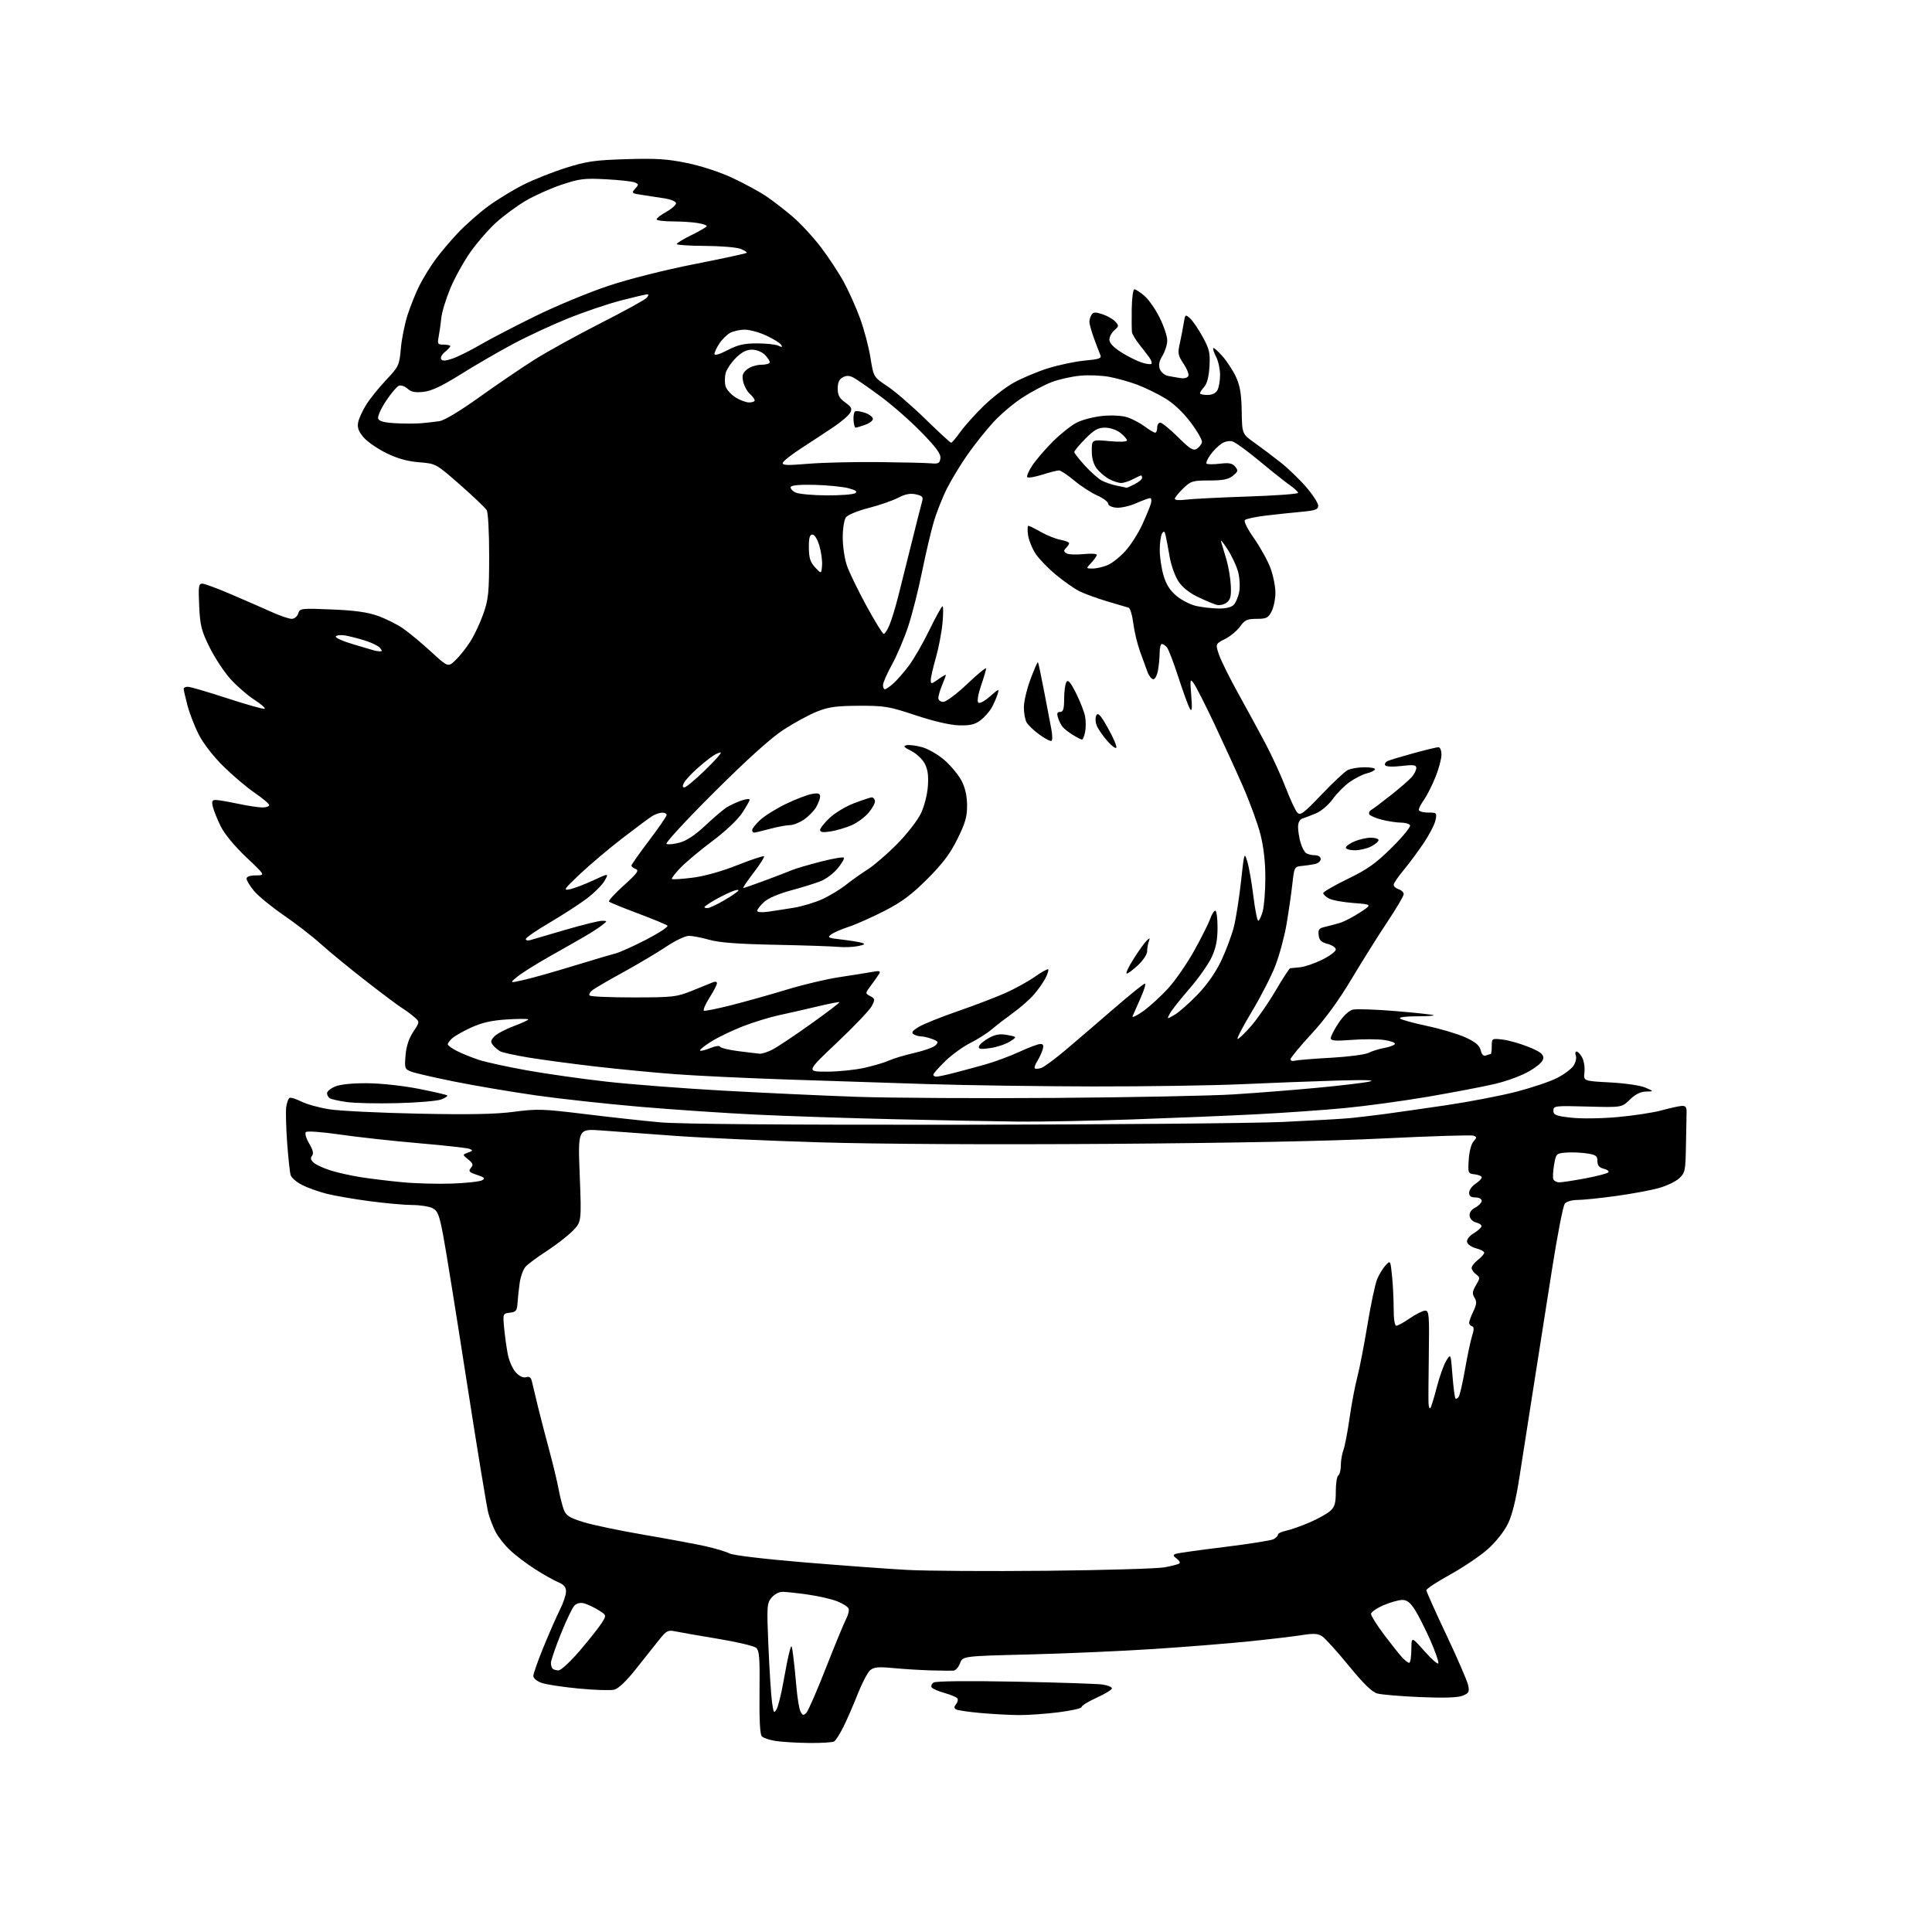 <?xml version="1.0" encoding="UTF-8" standalone="no"?>
<svg 
  version="1.1" 
  xmlns="http://www.w3.org/2000/svg" 
  xmlns:xlink="http://www.w3.org/1999/xlink" 
  xmlns:svg="http://www.w3.org/2000/svg"
  xmlns:rdf="http://www.w3.org/1999/02/22-rdf-syntax-ns#"
  xmlns:cc="http://creativecommons.org/ns#"
  xmlns:dc="http://purl.org/dc/elements/1.1/"
  viewBox="0 0 768 768"
  width="768"
  height="768"
>
<style>svg {background-color: white; }</style>"
<path stroke="none" fill="black" fill-rule="evenodd" d="M321.50,692.86C316.55,692.80 310.58,692.44 308.23,692.05C305.88,691.67 303.46,690.86 302.85,690.25C302.11,689.51 301.80,683.66 301.92,672.74C302.08,658.73 301.87,656.14 300.50,655.00C299.61,654.26 292.72,652.65 285.19,651.41C277.66,650.17 270.10,648.85 268.39,648.48C265.62,647.88 264.93,648.23 262.17,651.65C260.46,653.77 256.31,658.99 252.95,663.25C249.06,668.19 245.87,671.24 244.19,671.67C242.74,672.03 236.36,671.83 230.02,671.22C223.69,670.62 217.04,669.60 215.25,668.96C213.44,668.32 212.00,667.10 212.00,666.22C212.00,665.35 213.85,660.11 216.12,654.57C218.39,649.03 221.31,642.38 222.62,639.78C223.93,637.19 225.00,633.98 225.00,632.65C225.00,630.90 224.16,629.89 221.91,628.96C220.21,628.26 216.05,625.91 212.66,623.74C209.27,621.58 204.77,618.16 202.67,616.15C200.56,614.14 198.02,610.92 197.03,609.00C196.04,607.08 194.73,603.70 194.12,601.50C193.52,599.30 189.64,575.67 185.50,549.00C181.36,522.33 177.16,496.23 176.16,491.00C174.62,482.89 173.99,481.32 171.92,480.26C170.59,479.59 167.00,479.02 163.94,479.01C160.88,479.01 153.23,478.32 146.94,477.49C140.65,476.66 132.91,475.32 129.75,474.51C126.59,473.70 122.23,472.14 120.07,471.04C117.91,469.94 115.87,468.18 115.54,467.14C115.21,466.09 114.58,460.25 114.14,454.15C113.70,448.05 113.54,441.69 113.78,440.02C114.03,438.34 114.61,436.74 115.08,436.45C115.55,436.16 117.66,436.81 119.77,437.88C121.88,438.96 126.96,440.35 131.06,440.98C135.15,441.61 151.06,442.38 166.42,442.70C186.82,443.12 197.03,442.92 204.35,441.95C213.51,440.74 215.89,440.82 232.43,442.85C242.37,444.07 255.90,445.56 262.50,446.15C270.25,446.84 312.37,447.18 381.50,447.10C440.35,447.03 498.18,446.53 510.00,445.99C521.83,445.44 533.98,444.75 537.00,444.44C540.02,444.13 545.88,443.44 550.00,442.90C554.12,442.35 565.15,440.78 574.50,439.40C583.85,438.02 596.52,435.59 602.66,434.01C608.80,432.42 616.11,429.97 618.89,428.55C621.68,427.14 624.66,424.93 625.50,423.63C626.35,422.34 626.76,420.54 626.42,419.64C626.07,418.74 626.21,418.00 626.72,418.00C627.24,418.00 628.24,419.08 628.95,420.41C629.66,421.73 630.06,424.37 629.84,426.27C629.43,429.72 629.43,429.72 640.03,430.28C646.01,430.60 652.12,431.49 654.06,432.34C657.50,433.84 657.50,433.84 654.28,433.92C652.10,433.97 650.04,435.01 647.88,437.12C644.68,440.24 644.68,440.24 631.09,439.87C618.04,439.51 617.50,439.58 617.50,441.50C617.50,443.23 618.43,443.61 624.50,444.29C628.48,444.75 636.45,444.64 643.00,444.06C649.33,443.49 657.20,442.29 660.50,441.39C663.80,440.48 667.40,439.69 668.50,439.62C670.06,439.53 670.49,440.11 670.44,442.25C670.40,443.76 670.29,449.75 670.19,455.55C670.01,465.40 669.84,466.25 667.49,468.42C666.12,469.69 662.40,471.45 659.24,472.32C656.09,473.19 648.42,474.60 642.22,475.45C636.01,476.30 629.20,477.00 627.09,477.00C624.93,477.00 622.71,477.64 622.03,478.47C621.36,479.28 619.06,491.09 616.93,504.72C614.80,518.35 611.49,539.40 609.58,551.50C607.67,563.60 605.17,579.58 604.03,587.00C602.64,596.06 601.13,602.22 599.42,605.72C597.93,608.78 594.62,612.96 591.43,615.80C588.44,618.47 581.71,623.02 576.49,625.90C571.27,628.78 567.00,631.58 567.00,632.12C567.00,632.66 570.61,640.73 575.03,650.06C579.44,659.39 583.32,668.36 583.65,669.99C584.16,672.57 583.87,673.10 581.37,674.09C579.44,674.85 573.91,675.02 564.50,674.62C556.80,674.29 549.15,673.65 547.50,673.19C545.39,672.61 542.03,669.34 536.14,662.13C531.54,656.50 526.79,651.26 525.60,650.47C523.88,649.34 522.17,649.24 517.46,649.99C514.18,650.51 504.75,651.63 496.50,652.47C488.25,653.32 471.15,654.68 458.50,655.51C445.85,656.33 423.62,657.31 409.10,657.67C382.70,658.33 382.70,658.33 381.63,661.16C381.04,662.72 379.87,664.05 379.03,664.11C378.19,664.17 374.18,664.12 370.11,664.01C366.05,663.90 359.36,663.49 355.24,663.10C349.16,662.52 347.40,662.68 345.91,663.94C344.89,664.80 342.64,669.10 340.91,673.50C339.18,677.90 336.63,683.75 335.25,686.50C333.87,689.25 332.23,691.83 331.62,692.23C331.00,692.64 326.45,692.92 321.50,692.86zM320.54,680.87C321.27,680.11 324.78,672.08 328.33,663.00C331.89,653.92 335.48,645.21 336.32,643.63C337.16,642.04 337.62,640.17 337.34,639.45C337.07,638.74 335.05,637.44 332.85,636.56C330.66,635.68 325.40,634.47 321.18,633.87C316.96,633.28 312.40,632.78 311.06,632.77C309.69,632.76 307.77,633.79 306.68,635.12C304.85,637.35 304.78,638.54 305.46,654.50C305.87,663.85 306.50,673.75 306.87,676.50C307.48,680.96 307.68,681.28 308.71,679.43C309.35,678.30 310.58,673.35 311.44,668.43C312.30,663.52 313.38,658.15 313.84,656.50C314.66,653.55 314.68,653.58 315.29,658.00C315.63,660.48 316.21,666.10 316.58,670.50C316.95,674.90 317.68,679.34 318.22,680.37C319.04,681.94 319.40,682.02 320.54,680.87zM405.00,681.77C401.43,681.75 394.58,681.37 389.79,680.95C385.01,680.52 380.60,679.87 380.00,679.50C379.21,679.01 379.22,678.44 380.04,677.45C380.66,676.70 380.92,675.68 380.61,675.18C380.30,674.68 378.00,673.70 375.50,673.00C373.00,672.30 370.68,671.29 370.35,670.75C370.01,670.21 370.36,669.35 371.12,668.83C371.96,668.26 384.68,668.12 403.50,668.48C420.55,668.81 436.19,669.32 438.25,669.62C440.31,669.93 442.00,670.61 442.00,671.15C442.00,671.69 439.26,673.37 435.92,674.88C432.57,676.40 429.89,678.06 429.95,678.57C430.01,679.08 425.89,680.02 420.78,680.66C415.68,681.30 408.57,681.80 405.00,681.77zM222.05,664.00C223.00,664.00 226.78,660.48 230.47,656.18C234.15,651.88 238.06,646.95 239.16,645.21C241.16,642.07 241.16,642.07 237.83,640.01C236.00,638.88 233.45,637.68 232.17,637.35C230.73,636.97 229.26,637.31 228.36,638.21C227.55,639.03 225.11,644.11 222.94,649.52C220.77,654.93 219.00,660.10 219.00,661.01C219.00,661.92 219.30,662.97 219.67,663.33C220.03,663.70 221.11,664.00 222.05,664.00zM571.77,661.18C571.97,660.59 570.54,656.51 568.61,652.10C566.67,647.70 563.93,642.27 562.53,640.05C560.63,637.04 559.32,636.00 557.42,636.00C556.02,636.00 552.65,636.96 549.94,638.12C547.22,639.29 545.00,640.84 545.00,641.57C545.00,642.30 547.30,645.96 550.11,649.70C552.92,653.44 556.15,657.51 557.28,658.75C558.42,659.99 559.72,661.00 560.17,661.00C560.63,661.00 561.02,658.64 561.04,655.75C561.07,650.50 561.07,650.50 566.25,656.37C569.09,659.59 571.58,661.76 571.77,661.18zM416.00,624.41C438.82,624.18 459.92,623.56 462.88,623.04C465.83,622.51 468.53,621.80 468.87,621.46C469.22,621.12 468.70,620.25 467.72,619.54C466.26,618.47 466.20,618.14 467.38,617.68C468.17,617.38 476.85,616.16 486.66,614.96C496.47,613.76 505.29,612.37 506.25,611.86C507.21,611.35 508.00,610.53 508.00,610.04C508.00,609.56 509.46,608.85 511.25,608.48C513.04,608.11 517.20,606.64 520.50,605.23C523.80,603.81 527.51,601.75 528.75,600.65C530.59,599.01 531.00,597.61 531.00,592.88C531.00,589.71 531.45,586.84 532.00,586.50C532.55,586.16 533.00,584.36 533.00,582.51C533.00,580.65 533.46,577.93 534.02,576.46C534.58,574.98 535.69,569.22 536.48,563.64C537.28,558.06 538.65,550.80 539.53,547.50C540.41,544.20 542.23,534.84 543.57,526.71C544.91,518.57 546.65,510.37 547.44,508.48C548.23,506.59 549.74,504.12 550.79,502.99C552.70,500.95 552.71,500.97 553.35,507.11C553.71,510.51 554.00,516.38 554.00,520.15C554.00,524.35 554.41,527.00 555.07,527.00C555.66,527.00 558.10,525.65 560.50,524.00C562.90,522.35 565.62,521.00 566.54,521.00C568.06,521.00 568.20,522.65 567.98,538.25C567.84,547.74 567.79,556.59 567.86,557.92C567.94,559.25 568.26,560.07 568.58,559.75C568.90,559.43 570.04,555.75 571.11,551.56C572.18,547.38 573.88,542.60 574.88,540.96C576.70,537.96 576.70,537.96 577.37,546.67C577.74,551.46 578.28,555.61 578.57,555.91C578.87,556.20 579.47,555.86 579.91,555.14C580.35,554.43 581.47,549.49 582.40,544.17C583.32,538.85 584.57,532.95 585.18,531.05C585.99,528.49 585.98,527.49 585.14,527.21C584.51,527.00 584.00,526.38 584.00,525.82C584.00,525.26 584.75,523.22 585.67,521.29C587.01,518.46 587.10,517.39 586.14,515.85C585.16,514.28 585.27,513.35 586.72,510.89C588.41,508.00 588.42,507.79 586.75,506.57C585.79,505.86 585.00,504.72 585.00,504.03C585.00,503.35 586.12,501.90 587.50,500.82C588.88,499.74 590.00,498.45 590.00,497.96C590.00,497.46 588.54,496.68 586.75,496.22C584.96,495.75 583.36,494.63 583.18,493.71C582.99,492.73 584.06,491.33 585.79,490.28C587.39,489.30 588.80,488.05 588.91,487.50C589.03,486.95 588.08,486.26 586.81,485.96C585.50,485.65 584.37,484.55 584.21,483.40C584.01,482.08 584.79,480.92 586.46,480.02C587.86,479.27 589.00,478.06 589.00,477.33C589.00,476.58 587.91,476.00 586.50,476.00C584.72,476.00 584.00,475.46 584.00,474.12C584.00,473.08 585.12,471.49 586.50,470.59C587.88,469.69 589.00,468.54 589.00,468.04C589.00,467.54 587.76,466.99 586.25,466.82C583.57,466.51 583.51,466.35 583.84,461.00C584.03,457.88 584.84,454.75 585.72,453.77C587.11,452.22 587.11,451.98 585.74,451.45C584.90,451.13 568.97,451.61 550.35,452.53C528.38,453.61 489.66,454.37 440.00,454.71C393.26,455.03 348.91,454.79 326.00,454.10C305.38,453.48 279.50,452.32 268.50,451.53C257.50,450.73 244.27,449.77 239.11,449.38C229.72,448.68 229.72,448.68 230.45,467.22C231.18,485.76 231.18,485.76 227.48,489.46C225.44,491.49 220.79,495.08 217.14,497.43C213.49,499.79 209.76,502.57 208.86,503.61C207.96,504.65 206.93,507.52 206.58,510.00C206.23,512.48 205.84,516.08 205.72,518.00C205.53,521.03 205.12,521.54 202.69,521.82C199.90,522.14 199.88,522.20 200.40,527.82C200.69,530.95 201.34,535.66 201.85,538.31C202.35,540.96 203.80,544.22 205.07,545.57C206.52,547.12 208.02,547.81 209.15,547.45C210.44,547.04 211.08,547.53 211.45,549.19C211.73,550.46 212.84,555.10 213.92,559.50C215.01,563.90 217.05,571.77 218.47,577.00C219.88,582.23 221.50,588.98 222.06,592.00C222.63,595.02 223.57,598.74 224.16,600.25C225.04,602.48 226.49,603.38 231.87,605.05C235.52,606.19 246.38,608.46 256.00,610.10C265.62,611.75 276.65,613.80 280.50,614.66C284.35,615.53 288.62,616.81 290.00,617.52C291.45,618.27 303.88,619.75 319.50,621.05C334.35,622.28 352.80,623.64 360.50,624.06C368.20,624.48 393.18,624.64 416.00,624.41zM179.74,470.49C185.37,470.28 190.72,469.70 191.64,469.18C193.00,468.42 192.64,468.04 189.60,467.03C186.46,466.00 186.10,465.59 187.17,464.29C188.22,463.03 188.04,462.45 186.11,460.89C183.79,459.01 183.79,459.01 186.06,458.17C188.02,457.45 188.09,457.25 186.61,456.68C185.67,456.32 176.49,455.30 166.20,454.42C155.92,453.53 141.88,451.99 135.00,450.98C128.00,449.96 122.11,449.53 121.61,450.01C121.10,450.51 121.65,452.43 122.89,454.55C124.43,457.15 124.76,458.58 124.03,459.46C123.30,460.34 123.51,461.14 124.75,462.22C125.71,463.06 128.75,464.44 131.50,465.30C134.25,466.16 139.65,467.36 143.50,467.96C147.35,468.57 154.78,469.47 160.00,469.96C165.22,470.46 174.11,470.69 179.74,470.49zM619.86,470.00C620.91,470.00 625.54,469.29 630.14,468.43C634.74,467.56 638.87,466.49 639.32,466.05C639.78,465.61 638.99,464.96 637.57,464.61C635.70,464.14 635.00,463.31 635.00,461.54C635.00,459.46 634.40,459.03 630.75,458.49C628.41,458.14 624.71,458.00 622.52,458.17C618.66,458.49 618.52,458.63 617.77,463.00C617.35,465.48 617.21,468.06 617.47,468.75C617.73,469.44 618.80,470.00 619.86,470.00zM404.50,445.85C395.70,445.76 373.65,445.33 355.50,444.91C337.35,444.49 312.60,443.66 300.50,443.08C288.40,442.49 267.70,441.10 254.50,439.97C241.30,438.84 222.62,436.80 213.00,435.43C203.38,434.05 188.93,431.61 180.91,430.00C172.88,428.39 165.06,426.59 163.53,426.01C160.88,425.00 160.78,424.71 161.21,419.54C161.50,415.94 162.53,412.79 164.26,410.18C166.88,406.23 166.88,406.23 164.69,404.30C163.48,403.24 161.24,401.59 159.70,400.63C158.16,399.67 151.63,394.78 145.20,389.76C138.76,384.74 130.80,378.20 127.50,375.22C124.20,372.24 117.54,367.09 112.71,363.77C107.88,360.45 102.59,356.11 100.96,354.14C99.33,352.16 98.00,349.97 98.00,349.27C98.00,348.47 99.39,347.99 101.75,347.98C105.50,347.96 105.50,347.96 97.86,340.73C93.26,336.38 89.24,331.51 87.75,328.50C86.40,325.75 84.99,322.26 84.62,320.75C84.09,318.54 84.31,318.00 85.73,318.00C86.70,318.00 90.65,318.67 94.50,319.48C98.35,320.30 102.74,320.97 104.25,320.98C105.76,320.99 107.00,320.57 107.00,320.04C107.00,319.51 104.41,317.32 101.25,315.17C98.09,313.02 92.45,308.23 88.72,304.54C84.73,300.59 80.71,295.38 78.96,291.91C77.32,288.67 75.31,283.44 74.49,280.30C73.67,277.15 73.00,274.22 73.00,273.79C73.00,273.36 73.75,273.00 74.67,273.00C75.59,273.00 82.60,275.05 90.26,277.55C97.92,280.05 104.64,281.95 105.18,281.77C105.72,281.59 103.91,279.98 101.15,278.19C98.39,276.41 94.08,272.66 91.57,269.87C89.06,267.07 85.34,261.42 83.31,257.31C80.07,250.77 79.55,248.70 79.18,240.91C78.81,233.16 78.97,232.00 80.39,232.00C81.28,232.00 86.63,233.98 92.26,236.41C97.89,238.83 105.10,241.98 108.28,243.41C111.46,244.83 114.91,246.00 115.96,246.00C117.03,246.00 118.16,245.06 118.54,243.87C119.20,241.81 119.62,241.76 131.86,242.27C141.00,242.64 146.09,243.35 150.23,244.83C153.39,245.96 157.89,248.21 160.23,249.83C162.58,251.45 167.56,255.59 171.30,259.02C178.11,265.27 178.11,265.27 181.09,262.41C182.74,260.84 185.38,257.51 186.96,255.02C188.55,252.54 190.88,247.57 192.14,244.00C194.16,238.25 194.43,235.60 194.45,221.00C194.46,211.88 194.03,203.75 193.49,202.82C192.94,201.90 188.18,197.36 182.90,192.72C173.30,184.30 173.30,184.30 166.60,183.76C161.91,183.38 157.97,182.28 153.51,180.08C150.00,178.35 145.93,175.52 144.47,173.79C142.49,171.43 141.96,169.93 142.38,167.85C142.69,166.31 144.15,163.13 145.64,160.78C147.12,158.43 150.67,154.03 153.53,151.00C158.53,145.70 158.74,145.25 159.35,138.45C159.69,134.57 160.93,128.51 162.09,124.97C163.25,121.44 165.33,116.28 166.72,113.52C168.11,110.76 170.87,106.25 172.85,103.50C174.83,100.75 178.92,95.88 181.94,92.69C184.95,89.49 190.37,84.71 193.96,82.05C197.56,79.40 203.88,75.54 208.00,73.46C212.12,71.38 219.78,68.34 225.00,66.70C233.22,64.12 236.46,63.65 249.00,63.27C260.82,62.91 265.28,63.19 273.13,64.81C278.79,65.97 286.28,68.44 291.30,70.79C296.00,73.00 302.02,76.27 304.67,78.07C307.33,79.87 312.05,83.53 315.16,86.19C318.27,88.86 323.30,94.30 326.32,98.27C329.35,102.25 333.45,108.48 335.44,112.13C337.43,115.78 340.34,122.30 341.92,126.63C343.50,130.96 345.34,137.96 346.02,142.19C347.26,149.89 347.26,149.89 352.74,153.53C355.76,155.53 362.56,161.41 367.86,166.58C373.16,171.76 377.76,175.99 378.08,176.00C378.40,176.00 380.06,174.05 381.77,171.67C383.48,169.28 387.62,164.67 390.96,161.42C394.30,158.16 399.61,154.03 402.77,152.24C405.92,150.45 412.01,147.87 416.29,146.50C420.58,145.13 427.24,143.71 431.09,143.35C437.01,142.80 437.99,142.46 437.40,141.10C437.01,140.22 435.88,137.25 434.88,134.50C433.88,131.75 433.06,128.82 433.05,128.00C433.04,127.17 433.42,125.88 433.90,125.13C434.59,124.03 435.44,123.99 438.26,124.92C440.18,125.56 442.48,126.87 443.35,127.84C444.82,129.46 444.79,129.74 442.97,131.29C441.89,132.22 441.00,133.89 441.00,135.01C441.00,136.34 442.61,138.07 445.65,140.00C448.21,141.62 451.84,143.45 453.72,144.07C455.60,144.69 457.39,144.94 457.71,144.63C458.02,144.31 457.65,143.19 456.89,142.14C456.13,141.09 454.30,138.71 452.84,136.86C451.38,135.01 450.09,132.82 449.97,132.00C449.86,131.18 449.82,127.01 449.88,122.75C449.95,118.49 450.42,115.00 450.92,115.00C451.43,115.00 453.20,116.14 454.87,117.54C456.53,118.94 459.26,122.83 460.94,126.20C462.62,129.57 464.00,133.66 464.00,135.29C464.00,136.93 463.15,139.67 462.11,141.38C460.76,143.60 460.46,145.14 461.06,146.72C461.53,147.94 462.95,149.15 464.21,149.41C465.47,149.67 467.71,150.06 469.20,150.29C470.81,150.54 472.10,150.18 472.40,149.41C472.67,148.70 471.79,146.50 470.44,144.51C468.29,141.33 468.11,140.40 468.95,136.70C469.47,134.39 470.17,130.77 470.51,128.65C471.11,124.91 471.18,124.85 473.08,126.57C474.16,127.55 476.41,130.85 478.09,133.92C480.76,138.80 481.10,140.28 480.78,145.69C480.54,149.71 479.81,152.55 478.71,153.77C477.77,154.81 477.00,155.96 477.00,156.33C477.00,156.70 478.33,157.00 479.96,157.00C481.87,157.00 483.30,156.31 483.96,155.07C484.53,154.00 485.00,151.28 485.00,149.02C485.00,146.75 484.29,143.53 483.43,141.86C482.56,140.18 482.05,138.62 482.29,138.37C482.54,138.13 484.21,139.61 486.01,141.67C487.81,143.72 490.23,147.45 491.37,149.95C492.93,153.37 493.49,156.74 493.60,163.50C493.75,172.50 493.75,172.50 498.68,176.00C501.39,177.93 506.06,181.44 509.05,183.81C512.05,186.18 516.64,190.61 519.25,193.64C521.86,196.68 524.00,199.99 524.00,201.00C524.00,202.54 522.91,202.94 517.25,203.46C513.54,203.80 507.18,204.48 503.13,204.96C499.07,205.45 495.36,206.24 494.87,206.73C494.37,207.23 495.91,210.32 498.50,214.00C500.98,217.52 503.90,222.80 505.00,225.74C506.10,228.67 507.00,233.11 507.00,235.59C507.00,238.07 506.31,241.43 505.47,243.05C504.14,245.64 503.41,246.00 499.54,246.00C495.78,246.00 494.82,246.44 492.98,249.02C491.80,250.69 489.10,252.93 486.97,254.01C483.12,255.98 483.12,255.98 484.57,260.24C485.37,262.58 488.77,269.45 492.13,275.50C495.49,281.55 500.38,290.55 503.01,295.50C505.63,300.45 509.25,308.32 511.04,313.00C512.84,317.68 514.93,322.18 515.69,323.00C516.90,324.31 518.11,323.41 525.29,315.90C529.80,311.17 534.48,306.78 535.68,306.15C536.89,305.52 539.95,305.00 542.49,305.00C545.04,305.00 546.87,305.40 546.57,305.89C546.27,306.38 544.78,307.08 543.26,307.45C541.74,307.82 538.78,309.31 536.68,310.75C534.58,312.19 531.50,315.26 529.84,317.57C528.13,319.95 525.23,322.44 523.16,323.30C521.15,324.14 518.71,325.08 517.75,325.38C516.63,325.74 516.00,326.95 516.00,328.73C516.00,330.26 516.44,333.05 516.98,334.94C517.52,336.82 518.53,338.72 519.23,339.16C519.93,339.61 521.51,339.98 522.75,339.98C524.06,339.99 525.00,340.62 525.00,341.48C525.00,342.30 523.99,343.18 522.75,343.46C521.51,343.73 519.15,344.07 517.50,344.23C514.56,344.49 514.48,344.65 513.72,351.50C513.28,355.35 512.25,362.51 511.42,367.41C510.58,372.31 508.58,379.73 506.96,383.91C505.35,388.08 501.11,396.34 497.55,402.25C493.99,408.16 491.48,413.00 491.96,413.00C492.45,413.00 494.86,410.70 497.32,407.88C499.79,405.06 504.15,398.76 507.02,393.88C509.88,389.00 512.51,384.95 512.86,384.89C513.21,384.83 514.96,384.66 516.75,384.51C518.54,384.36 522.48,383.02 525.50,381.54C528.53,380.06 531.00,378.22 531.00,377.46C531.00,376.69 529.54,375.68 527.75,375.22C525.24,374.58 524.43,373.78 524.19,371.73C523.93,369.52 524.35,368.96 526.69,368.45C528.23,368.10 530.89,367.40 532.60,366.88C534.30,366.37 537.90,364.50 540.60,362.74C545.50,359.53 545.50,359.53 538.00,358.96C533.88,358.65 529.49,357.84 528.25,357.16C527.01,356.48 526.00,355.52 526.00,355.03C526.00,354.53 530.39,351.99 535.75,349.38C543.70,345.52 546.95,343.20 553.33,336.86C557.64,332.58 560.88,328.61 560.52,328.04C560.17,327.47 558.53,327.00 556.88,327.00C555.23,327.00 551.88,326.49 549.43,325.88C546.97,325.26 544.69,324.30 544.34,323.75C544.00,323.19 544.34,322.38 545.11,321.95C545.87,321.52 549.42,318.84 553.00,316.01C556.58,313.18 560.29,309.94 561.25,308.82C562.21,307.70 563.00,306.11 563.00,305.29C563.00,304.07 561.96,303.92 557.11,304.49C553.57,304.90 550.98,304.78 550.62,304.19C550.28,303.65 550.80,302.87 551.76,302.46C552.72,302.04 557.33,300.66 562.00,299.39C566.67,298.11 571.06,297.05 571.75,297.03C572.48,297.01 573.00,298.25 573.00,300.02C573.00,301.68 571.91,305.73 570.57,309.01C569.24,312.30 567.21,316.30 566.07,317.90C564.93,319.50 564.00,321.30 564.00,321.90C564.00,322.51 565.63,323.00 567.62,323.00C571.13,323.00 571.23,323.10 570.64,326.03C570.31,327.69 568.15,331.85 565.84,335.28C563.53,338.70 559.92,343.55 557.82,346.06C555.72,348.57 554.00,351.13 554.00,351.75C554.00,352.36 554.90,353.15 556.00,353.50C557.10,353.85 558.00,354.72 558.00,355.44C558.00,356.15 555.12,361.05 551.60,366.31C548.08,371.58 541.67,381.80 537.35,389.02C532.10,397.80 526.77,405.11 521.25,411.08C516.71,415.99 513.00,420.49 513.00,421.07C513.00,421.66 513.79,421.92 514.75,421.65C515.71,421.38 522.12,420.85 529.00,420.48C535.87,420.10 542.62,419.23 544.00,418.53C545.37,417.84 548.17,416.96 550.21,416.59C552.26,416.23 554.18,415.52 554.48,415.03C554.79,414.53 552.94,413.81 550.37,413.43C547.80,413.04 541.94,413.02 537.35,413.37C530.73,413.88 529.00,413.73 529.00,412.68C529.00,411.94 530.39,409.24 532.10,406.67C533.94,403.88 536.22,401.73 537.73,401.35C539.13,401.00 546.84,401.26 554.87,401.93C562.90,402.60 569.67,403.34 569.90,403.57C570.14,403.81 567.02,404.00 562.97,404.00C558.66,404.00 555.99,404.37 556.55,404.88C557.07,405.37 561.93,406.70 567.33,407.85C572.74,408.99 579.59,411.04 582.55,412.39C586.53,414.22 588.10,415.54 588.59,417.49C589.03,419.25 589.73,419.93 590.71,419.56C591.51,419.25 592.35,419.00 592.58,419.00C592.81,419.00 593.00,417.59 593.00,415.87C593.00,412.78 593.05,412.75 597.25,413.23C599.59,413.50 604.20,414.80 607.50,416.12C612.01,417.92 613.50,419.00 613.50,420.50C613.50,421.83 611.74,423.53 608.14,425.68C605.06,427.52 599.10,429.74 594.14,430.90C589.39,432.01 577.45,434.29 567.60,435.97C557.76,437.65 542.91,439.68 534.60,440.47C526.30,441.26 510.50,442.37 499.50,442.94C488.50,443.51 466.23,444.43 450.00,444.99C433.77,445.56 413.30,445.94 404.50,445.85zM158.00,438.52C150.03,438.72 140.98,438.52 137.89,438.09C134.81,437.65 131.77,436.98 131.14,436.59C130.51,436.20 130.00,435.29 130.00,434.56C130.00,433.84 131.46,432.63 133.25,431.89C135.26,431.05 140.13,430.56 146.00,430.60C151.37,430.64 160.24,431.60 166.39,432.81C172.38,433.99 177.51,435.18 177.78,435.45C178.05,435.72 176.98,436.44 175.39,437.05C173.80,437.66 165.97,438.32 158.00,438.52zM419.50,436.44C449.75,436.22 481.70,435.59 490.50,435.03C499.30,434.47 514.05,433.32 523.27,432.45C532.49,431.59 541.94,430.48 544.27,429.97C547.16,429.34 543.13,429.21 531.50,429.54C522.15,429.82 505.05,430.47 493.50,430.99C481.95,431.51 455.40,431.91 434.50,431.88C413.60,431.84 384.12,431.43 369.00,430.95C353.88,430.48 328.45,429.65 312.50,429.11C296.55,428.57 276.75,427.63 268.50,427.01C260.25,426.40 245.85,425.01 236.50,423.93C227.15,422.84 215.22,421.24 210.00,420.37C204.78,419.50 199.79,418.41 198.92,417.95C198.05,417.49 196.75,416.40 196.03,415.54C194.94,414.22 195.01,413.65 196.43,412.08C197.37,411.04 200.80,409.19 204.07,407.97C207.33,406.75 210.00,405.52 210.00,405.24C210.00,404.95 206.22,404.95 201.59,405.24C195.43,405.63 191.64,406.48 187.37,408.43C184.17,409.89 180.75,411.82 179.78,412.70C178.80,413.59 178.00,414.68 178.00,415.13C178.00,415.59 179.69,416.81 181.75,417.84C183.81,418.88 187.75,420.46 190.50,421.36C193.25,422.25 201.80,424.11 209.50,425.49C217.20,426.87 231.38,428.88 241.00,429.96C250.62,431.05 271.55,432.66 287.50,433.55C303.45,434.43 327.30,435.54 340.50,436.00C353.70,436.46 389.25,436.66 419.50,436.44zM372.25,427.98C372.94,427.98 375.98,427.34 379.00,426.56C382.02,425.79 387.65,424.27 391.50,423.19C395.35,422.11 401.53,419.82 405.23,418.11C408.93,416.40 412.67,415.00 413.55,415.00C414.73,415.00 414.96,415.58 414.46,417.25C414.09,418.49 413.13,420.55 412.32,421.84C411.50,423.12 411.07,424.40 411.34,424.68C411.62,424.96 412.77,424.89 413.90,424.53C415.02,424.18 419.50,420.87 423.84,417.19C428.18,413.51 436.80,406.11 443.00,400.75C449.20,395.39 454.65,391.00 455.12,391.00C455.59,391.00 454.81,393.59 453.40,396.75C451.98,399.91 450.55,403.15 450.23,403.94C449.90,404.73 451.80,403.83 454.45,401.94C457.10,400.05 461.60,395.92 464.47,392.76C467.33,389.60 471.98,382.85 474.80,377.76C477.62,372.67 480.44,367.04 481.06,365.25C481.69,363.46 482.60,362.00 483.10,362.00C483.59,362.00 484.00,365.04 483.99,368.75C483.98,373.73 483.36,376.83 481.62,380.57C480.32,383.36 476.35,388.98 472.79,393.07C469.23,397.16 465.76,401.56 465.06,402.86C463.81,405.23 463.81,405.23 466.98,403.36C468.72,402.34 472.82,398.72 476.09,395.32C479.91,391.34 483.26,386.53 485.49,381.82C487.39,377.79 489.63,371.79 490.47,368.49C491.31,365.18 492.58,357.08 493.31,350.49C494.59,338.75 494.64,338.58 495.83,342.50C496.50,344.70 497.58,350.89 498.24,356.25C498.90,361.61 499.77,366.00 500.17,366.00C500.58,366.00 501.37,364.31 501.95,362.25C502.52,360.19 502.99,354.18 502.99,348.91C503.00,342.64 502.32,336.67 501.04,331.66C499.96,327.44 496.86,318.93 494.15,312.75C491.44,306.56 486.28,295.28 482.69,287.68C479.09,280.08 475.44,272.88 474.56,271.68C473.08,269.63 473.02,269.93 473.54,276.50C473.96,281.68 473.82,283.06 473.03,281.80C472.44,280.87 470.40,275.30 468.50,269.43C466.60,263.56 464.53,258.13 463.90,257.38C463.27,256.62 462.36,256.00 461.88,256.00C461.39,256.00 461.00,257.46 460.99,259.25C460.98,261.04 460.70,264.19 460.36,266.25C460.02,268.31 459.18,270.00 458.49,270.00C457.80,270.00 456.77,268.76 456.20,267.25C455.62,265.74 454.26,262.02 453.18,258.98C452.09,255.95 450.88,250.85 450.48,247.65C450.08,244.46 449.24,241.71 448.62,241.56C448.01,241.40 444.12,240.26 440.00,239.01C435.88,237.77 430.92,235.95 428.99,234.98C427.06,234.00 422.95,231.12 419.86,228.58C416.77,226.03 413.11,222.27 411.74,220.23C410.36,218.18 408.98,214.81 408.68,212.75C408.37,210.69 408.43,209.01 408.81,209.01C409.19,209.02 411.43,210.13 413.78,211.47C416.14,212.82 419.63,214.21 421.53,214.57C423.44,214.93 425.00,215.53 425.00,215.91C425.00,216.29 424.44,217.16 423.76,217.84C422.77,218.83 422.80,219.26 423.92,219.95C424.70,220.43 427.73,220.57 430.66,220.27C433.60,219.97 436.00,220.09 436.00,220.55C436.00,221.00 435.02,222.41 433.83,223.69C431.65,226.00 431.65,226.00 434.36,226.00C435.85,226.00 438.51,225.39 440.28,224.65C442.05,223.91 445.24,221.38 447.36,219.03C449.49,216.67 452.48,211.99 454.02,208.62C455.56,205.26 457.12,201.49 457.48,200.25C457.84,199.01 457.71,198.00 457.19,198.00C456.68,198.00 454.16,198.93 451.60,200.06C449.03,201.19 445.49,201.98 443.72,201.81C441.91,201.64 440.50,200.93 440.50,200.20C440.50,199.49 438.54,198.02 436.14,196.95C433.74,195.88 429.62,193.20 427.00,191.00C424.37,188.80 421.65,187.00 420.95,187.00C420.25,187.00 417.28,187.76 414.35,188.68C411.42,189.60 408.73,190.06 408.37,189.70C408.00,189.34 408.90,187.24 410.35,185.04C411.81,182.84 415.48,178.57 418.50,175.54C421.53,172.51 425.82,169.11 428.04,167.98C430.27,166.84 434.92,165.65 438.38,165.33C442.12,164.98 446.11,165.21 448.18,165.89C450.10,166.53 453.19,168.16 455.03,169.52C456.88,170.89 458.75,172.00 459.19,172.00C459.64,172.00 460.00,171.10 460.00,170.00C460.00,168.90 460.55,168.00 461.22,168.00C461.89,168.00 465.05,170.58 468.24,173.73C473.07,178.52 474.32,179.29 475.77,178.38C476.72,177.78 477.63,176.60 477.80,175.77C477.96,174.93 475.93,171.38 473.29,167.88C470.22,163.81 466.50,160.33 463.01,158.24C460.00,156.44 455.06,154.04 452.02,152.91C448.98,151.77 444.02,150.38 441.00,149.81C437.98,149.24 432.75,149.03 429.40,149.34C426.04,149.65 420.94,150.79 418.07,151.88C415.19,152.97 409.95,155.76 406.40,158.06C402.86,160.37 397.66,164.78 394.85,167.85C392.04,170.93 387.50,176.61 384.78,180.47C382.05,184.34 378.34,190.43 376.52,194.00C374.71,197.57 372.30,203.65 371.17,207.50C370.04,211.35 367.93,220.35 366.48,227.50C365.03,234.65 362.57,244.36 361.00,249.07C359.44,253.79 356.55,260.58 354.58,264.16C352.61,267.74 351.00,271.42 351.00,272.33C351.00,273.25 351.34,274.00 351.75,274.00C352.16,274.00 353.65,272.99 355.05,271.75C356.46,270.51 359.24,267.35 361.22,264.71C363.21,262.08 366.91,255.67 369.44,250.46C371.97,245.26 374.32,241.00 374.67,241.00C375.01,241.00 375.00,244.04 374.65,247.75C374.30,251.46 373.11,257.65 372.01,261.50C370.90,265.35 370.00,269.31 370.00,270.31C370.00,272.01 370.21,271.98 373.00,270.00C374.65,268.83 376.00,268.06 376.00,268.31C376.00,268.56 375.32,270.37 374.50,272.35C373.68,274.32 373.00,276.63 373.00,277.47C373.00,278.33 373.87,279.00 375.00,279.00C376.10,279.00 380.34,275.82 384.50,271.87C388.62,267.95 392.00,265.18 392.00,265.72C392.00,266.25 391.09,269.32 389.99,272.53C388.82,275.94 388.35,278.75 388.87,279.27C389.38,279.78 391.32,278.78 393.52,276.85C397.13,273.68 397.25,273.65 396.53,276.02C396.12,277.39 395.05,279.80 394.15,281.40C393.24,282.99 391.23,285.24 389.67,286.40C387.48,288.02 385.55,288.46 381.17,288.33C377.66,288.23 371.12,286.71 364.00,284.34C353.40,280.82 351.63,280.52 341.50,280.56C332.50,280.59 329.46,281.01 324.79,282.85C321.65,284.10 315.66,287.35 311.47,290.08C306.42,293.38 297.13,301.75 283.88,314.94C272.90,325.88 264.37,335.11 264.93,335.46C265.50,335.81 267.84,335.58 270.15,334.96C272.96,334.20 276.37,331.93 280.43,328.11C283.77,324.96 287.62,321.70 289.00,320.86C290.38,320.02 292.96,318.83 294.75,318.22C296.54,317.61 298.00,317.45 298.00,317.88C298.00,318.31 296.63,320.72 294.96,323.24C293.20,325.90 288.27,330.55 283.21,334.32C278.42,337.89 272.73,342.65 270.56,344.89C268.40,347.13 266.83,349.17 267.08,349.41C267.33,349.66 270.99,349.44 275.21,348.91C279.96,348.32 286.79,346.42 293.06,343.93C298.66,341.71 303.45,340.12 303.72,340.39C303.99,340.66 302.11,343.61 299.55,346.94C296.98,350.27 295.15,353.00 295.47,353.00C295.80,353.00 299.76,351.62 304.28,349.94C308.80,348.25 313.62,346.40 315.00,345.82C316.38,345.23 321.45,343.75 326.27,342.51C331.10,341.27 335.24,340.57 335.47,340.96C335.71,341.34 334.59,343.26 332.98,345.21C331.37,347.16 328.35,349.44 326.27,350.27C324.20,351.10 318.86,352.75 314.42,353.95C309.49,355.28 305.30,357.09 303.67,358.60C302.20,359.97 301.00,361.52 301.00,362.05C301.00,362.62 302.76,362.78 305.25,362.43C307.59,362.10 312.20,361.39 315.50,360.85C318.80,360.31 323.88,358.79 326.78,357.47C329.69,356.16 333.96,353.58 336.28,351.74C338.60,349.90 342.52,347.12 345.00,345.55C347.48,343.98 352.67,339.49 356.56,335.57C360.44,331.64 364.69,326.21 366.01,323.48C367.40,320.62 368.59,316.02 368.84,312.59C369.15,308.24 368.81,305.80 367.56,303.47C366.61,301.73 364.19,299.48 362.17,298.47C359.28,297.03 358.89,296.56 360.37,296.23C361.40,296.00 364.22,296.36 366.63,297.04C369.04,297.71 373.06,300.06 375.55,302.25C378.04,304.45 381.05,308.10 382.24,310.37C383.67,313.12 384.40,316.37 384.43,320.09C384.46,324.60 383.73,327.17 380.61,333.47C377.71,339.35 374.75,343.28 368.62,349.41C362.30,355.73 358.46,358.58 351.49,362.15C346.55,364.68 340.20,367.49 337.40,368.41C334.59,369.32 331.46,370.68 330.43,371.43C328.74,372.66 329.15,372.87 334.53,373.48C337.81,373.86 341.40,374.43 342.50,374.76C344.12,375.24 343.85,375.50 341.08,376.09C339.20,376.49 335.60,376.63 333.08,376.39C330.56,376.16 319.27,375.78 308.00,375.56C293.46,375.27 285.90,374.70 282.00,373.59C278.98,372.73 275.32,372.02 273.88,372.01C272.44,372.01 268.39,373.92 264.88,376.28C261.37,378.63 253.78,383.15 248.00,386.33C242.22,389.50 236.63,392.75 235.57,393.54C234.51,394.33 233.99,395.32 234.41,395.74C234.82,396.16 242.67,396.50 251.83,396.49C267.44,396.48 268.91,396.32 275.00,393.88C278.57,392.45 282.29,390.94 283.25,390.53C284.29,390.09 285.00,390.22 285.00,390.86C285.00,391.45 283.64,394.08 281.97,396.71C280.31,399.33 279.36,401.62 279.86,401.79C280.36,401.95 285.32,400.94 290.88,399.53C296.44,398.12 306.28,395.36 312.75,393.39C319.21,391.42 328.55,389.20 333.50,388.46C338.45,387.72 344.26,386.79 346.41,386.40C349.61,385.82 350.16,385.94 349.48,387.09C349.02,387.87 347.57,389.93 346.26,391.68C343.87,394.86 343.87,394.86 345.94,395.97C347.87,397.00 347.91,397.28 346.54,399.93C345.73,401.49 339.54,408.00 332.78,414.38C320.50,426.00 320.50,426.00 328.69,426.00C333.19,426.00 339.94,425.31 343.69,424.47C347.43,423.62 351.85,422.30 353.50,421.54C355.15,420.77 359.64,419.43 363.48,418.55C367.32,417.68 371.11,416.32 371.91,415.52C373.16,414.27 372.99,413.95 370.61,413.04C369.10,412.47 367.11,411.99 366.18,411.98C365.26,411.98 363.90,411.59 363.16,411.12C362.16,410.49 362.67,409.76 365.16,408.24C367.00,407.12 373.90,404.33 380.50,402.05C387.10,399.77 395.65,396.51 399.50,394.81C403.35,393.10 408.68,390.17 411.35,388.29C414.01,386.40 416.41,385.08 416.67,385.34C416.93,385.60 416.43,387.20 415.56,388.89C414.68,390.59 412.58,393.54 410.90,395.46C409.22,397.38 405.51,400.62 402.67,402.67C399.83,404.72 396.02,407.66 394.21,409.20C392.41,410.74 388.58,413.17 385.71,414.60C382.85,416.03 378.36,419.28 375.75,421.81C373.14,424.35 371.00,426.78 371.00,427.21C371.00,427.65 371.56,427.99 372.25,427.98zM302.04,418.87C302.88,418.94 305.14,418.20 307.05,417.23C308.95,416.26 315.80,411.69 322.27,407.08C328.74,402.47 333.88,398.55 333.71,398.37C333.53,398.20 329.59,398.97 324.94,400.08C320.30,401.20 313.47,402.75 309.76,403.54C306.05,404.33 299.52,406.33 295.26,407.99C290.99,409.65 285.32,412.39 282.65,414.07C279.98,415.75 278.02,417.35 278.29,417.62C278.56,417.90 280.38,417.45 282.33,416.63C284.29,415.82 286.02,415.56 286.19,416.05C286.36,416.55 289.65,417.36 293.50,417.85C297.35,418.34 301.19,418.80 302.04,418.87zM393.52,416.65C389.66,417.18 388.82,417.04 389.18,415.90C389.43,415.13 391.20,413.65 393.11,412.60C395.76,411.16 397.53,410.88 400.48,411.43C404.37,412.16 404.37,412.16 401.35,414.08C399.68,415.13 396.16,416.29 393.52,416.65zM208.50,389.47C211.80,388.72 220.57,386.23 228.00,383.95C235.43,381.68 242.87,379.47 244.55,379.06C246.23,378.64 251.77,376.15 256.86,373.52C261.96,370.88 265.76,368.38 265.32,367.96C264.87,367.53 259.59,365.35 253.59,363.10C247.59,360.85 242.42,358.74 242.09,358.40C241.77,358.07 244.42,355.17 247.99,351.96C253.27,347.20 254.15,345.99 252.74,345.45C251.78,345.09 251.00,344.47 251.00,344.08C251.00,343.69 254.15,339.22 258.00,334.14C261.85,329.06 265.00,324.48 265.00,323.95C265.00,323.43 264.21,323.02 263.25,323.04C262.29,323.05 260.58,323.62 259.45,324.29C258.32,324.95 252.92,328.96 247.45,333.18C241.98,337.40 234.35,343.84 230.50,347.49C224.16,353.49 223.78,354.06 226.50,353.51C228.15,353.17 232.33,351.58 235.79,349.98C242.07,347.07 242.07,347.07 240.29,350.19C239.30,351.90 236.01,355.15 232.97,357.41C229.93,359.66 223.29,363.95 218.22,366.92C213.15,369.90 209.00,372.76 209.00,373.29C209.00,373.81 209.79,374.00 210.75,373.72C211.71,373.44 218.05,371.59 224.83,369.60C231.61,367.62 238.14,366.01 239.33,366.03C241.50,366.07 241.50,366.07 239.33,367.78C238.14,368.73 234.99,370.77 232.33,372.31C229.67,373.86 223.28,377.50 218.11,380.41C212.95,383.32 207.32,386.86 205.61,388.28C202.50,390.85 202.50,390.85 208.50,389.47zM447.90,387.00C447.37,387.00 448.57,384.41 450.57,381.25C452.57,378.09 454.90,374.82 455.74,374.00C457.12,372.66 457.21,372.70 456.64,374.33C456.29,375.34 456.00,377.09 456.00,378.21C456.00,379.34 454.39,381.78 452.43,383.63C450.46,385.48 448.43,387.00 447.90,387.00zM281.25,360.99C281.94,360.99 284.83,359.64 287.68,358.01C290.53,356.38 293.13,354.60 293.47,354.06C293.80,353.51 292.54,353.71 290.65,354.50C288.77,355.29 285.61,356.89 283.62,358.06C281.63,359.24 280.00,360.38 280.00,360.60C280.00,360.82 280.56,361.00 281.25,360.99zM538.55,338.00C536.60,338.00 535.00,337.53 535.00,336.95C535.00,336.37 536.56,335.25 538.47,334.45C540.38,333.65 543.30,333.00 544.97,333.00C546.64,333.00 548.00,333.44 548.00,333.97C548.00,334.51 546.67,335.64 545.05,336.47C543.43,337.31 540.50,338.00 538.55,338.00zM299.75,330.99C299.34,330.99 299.00,330.52 299.00,329.94C299.00,329.36 300.46,327.54 302.25,325.89C304.04,324.25 308.65,321.38 312.50,319.53C316.35,317.68 320.96,315.91 322.75,315.61C325.27,315.17 326.00,315.40 326.00,316.62C326.00,317.48 325.28,319.41 324.41,320.89C323.53,322.38 321.36,324.58 319.59,325.80C317.82,327.01 315.28,328.01 313.94,328.01C312.60,328.02 309.02,328.69 306.00,329.50C302.98,330.31 300.16,330.98 299.75,330.99zM330.25,330.49C327.16,330.99 326.00,330.84 326.00,329.93C326.00,329.25 327.72,327.07 329.82,325.10C331.93,323.12 336.31,320.49 339.57,319.27C342.83,318.04 345.95,317.00 346.50,316.96C347.05,316.93 347.63,317.53 347.80,318.31C347.96,319.09 346.85,321.21 345.33,323.02C343.81,324.83 340.75,327.09 338.53,328.05C336.31,329.01 332.59,330.11 330.25,330.49zM272.06,313.00C272.68,313.00 276.30,310.00 280.10,306.33C283.90,302.67 286.79,299.46 286.53,299.20C286.27,298.94 284.89,299.50 283.45,300.44C282.01,301.38 279.05,303.77 276.87,305.74C274.68,307.71 272.45,310.15 271.91,311.16C271.23,312.44 271.27,313.00 272.06,313.00zM443.78,297.16C443.58,297.75 441.94,296.56 440.14,294.51C438.34,292.46 436.44,289.67 435.93,288.31C435.40,286.91 435.36,285.18 435.85,284.31C436.50,283.14 437.57,284.33 440.42,289.43C442.47,293.08 443.98,296.56 443.78,297.16zM417.99,294.51C417.58,294.76 415.42,293.64 413.18,292.01C410.94,290.39 408.63,288.18 408.05,287.10C407.47,286.02 407.00,283.33 407.00,281.12C407.00,278.92 408.18,273.92 409.63,270.02C411.08,266.12 412.41,263.07 412.59,263.25C412.77,263.43 413.85,268.51 415.00,274.54C416.14,280.57 417.45,287.42 417.91,289.77C418.36,292.12 418.40,294.25 417.99,294.51zM430.12,294.00C429.78,293.99 428.15,293.17 426.50,292.16C424.85,291.15 422.99,289.69 422.37,288.91C421.75,288.14 420.93,286.49 420.56,285.25C420.04,283.58 420.27,283.00 421.43,283.00C422.65,283.00 423.00,281.84 423.02,277.75C423.02,274.86 423.43,271.87 423.92,271.09C424.58,270.05 425.57,271.21 427.76,275.59C429.38,278.84 430.99,282.96 431.33,284.75C431.67,286.54 431.68,289.35 431.35,291.00C431.02,292.65 430.47,294.00 430.12,294.00zM150.87,258.92C151.96,258.98 151.99,258.70 151.05,257.55C150.39,256.76 147.74,255.45 145.17,254.65C142.60,253.84 139.05,252.93 137.29,252.62C135.52,252.32 133.82,252.48 133.50,252.99C133.19,253.50 136.21,254.88 140.22,256.05C144.22,257.22 147.95,258.32 148.50,258.51C149.05,258.69 150.12,258.88 150.87,258.92zM351.30,251.99C351.74,252.00 352.77,250.41 353.58,248.46C354.40,246.51 355.94,241.45 357.02,237.21C358.09,232.97 360.53,223.20 362.45,215.50C364.36,207.80 366.20,200.53 366.55,199.35C367.08,197.55 366.67,197.09 364.06,196.51C361.83,196.02 359.82,196.41 357.00,197.88C354.83,199.01 349.56,200.83 345.30,201.93C340.98,203.03 336.97,204.68 336.27,205.65C335.56,206.61 335.00,210.17 335.00,213.66C335.00,217.11 335.73,222.08 336.62,224.72C337.51,227.35 341.00,234.56 344.37,240.74C347.74,246.92 350.86,251.98 351.30,251.99zM484.18,241.89C487.17,241.96 489.41,241.45 490.39,240.47C491.23,239.63 492.23,237.28 492.61,235.26C492.99,233.23 492.79,229.65 492.16,227.29C491.53,224.94 489.62,220.87 487.91,218.26C486.21,215.64 485.08,214.30 485.39,215.29C485.71,216.27 486.66,219.47 487.52,222.41C488.37,225.34 489.16,230.09 489.28,232.95C489.46,237.12 489.11,238.44 487.55,239.58C486.48,240.37 484.68,240.75 483.55,240.42C482.42,240.10 479.11,238.71 476.20,237.32C472.81,235.71 470.02,233.47 468.45,231.11C467.11,229.08 465.54,224.73 464.98,221.46C464.41,218.18 463.70,214.40 463.40,213.05C462.98,211.11 462.67,210.91 461.95,212.05C461.44,212.85 461.02,215.78 461.02,218.57C461.01,221.36 461.69,225.94 462.52,228.76C463.60,232.40 465.12,234.78 467.73,236.93C469.75,238.60 473.23,240.37 475.46,240.87C477.68,241.38 481.61,241.83 484.18,241.89zM326.78,224.84C326.93,223.00 326.46,219.47 325.73,217.00C324.95,214.33 323.82,212.50 322.96,212.50C321.86,212.50 321.51,213.80 321.54,217.71C321.57,221.84 322.10,223.48 324.04,225.56C326.50,228.19 326.50,228.19 326.78,224.84zM471.25,198.64C473.59,198.32 484.61,197.76 495.75,197.39C506.89,197.02 516.00,196.36 516.00,195.92C516.00,195.49 514.54,194.12 512.75,192.88C510.96,191.63 505.60,187.37 500.82,183.40C496.05,179.43 491.19,175.88 490.03,175.51C488.75,175.10 486.96,175.45 485.55,176.38C484.25,177.23 482.26,179.23 481.13,180.82C479.99,182.42 479.32,183.99 479.64,184.30C479.95,184.62 482.32,184.63 484.89,184.33C488.57,183.89 489.87,184.14 491.00,185.50C492.27,187.03 492.17,187.44 490.11,189.11C488.31,190.57 486.14,191.00 480.69,191.00C474.07,191.00 473.38,191.21 470.30,194.20C468.48,195.95 467.00,197.80 467.00,198.30C467.00,198.80 468.91,198.95 471.25,198.64zM328.50,196.92C334.00,196.95 339.14,196.56 339.92,196.07C340.97,195.40 340.29,194.89 337.29,194.08C335.07,193.48 329.07,192.88 323.97,192.74C318.00,192.59 314.57,192.89 314.32,193.58C314.11,194.18 314.97,195.16 316.22,195.77C317.47,196.37 323.00,196.89 328.50,196.92zM447.80,193.89C447.96,193.95 449.43,193.31 451.05,192.47C452.67,191.64 454.00,190.51 454.00,189.97C454.00,189.44 453.83,189.00 453.61,189.00C453.40,189.00 451.94,189.67 450.36,190.49C448.79,191.32 446.69,191.99 445.70,191.99C444.71,192.00 442.61,191.33 441.04,190.52C439.46,189.71 437.24,187.85 436.09,186.39C434.67,184.58 434.00,182.28 434.00,179.22C434.00,174.71 434.00,174.71 441.00,175.36C445.14,175.75 448.00,175.63 448.00,175.08C448.00,174.57 446.81,173.21 445.37,172.07C443.85,170.88 441.26,170.00 439.25,170.00C436.47,170.00 434.91,170.88 431.39,174.45C428.98,176.90 427.02,179.26 427.04,179.70C427.07,180.14 428.98,182.58 431.29,185.12C433.61,187.66 436.62,190.33 438.00,191.05C439.38,191.78 442.07,192.69 444.00,193.07C445.93,193.46 447.63,193.82 447.80,193.89zM321.13,184.37C326.83,183.89 339.38,183.58 349.00,183.68C358.62,183.78 368.07,184.00 370.00,184.18C373.00,184.45 373.55,184.17 373.82,182.21C374.07,180.49 372.22,177.94 366.32,171.88C362.02,167.45 354.68,161.01 350.00,157.55C345.32,154.09 340.49,150.74 339.25,150.10C337.62,149.25 336.44,149.23 335.00,150.00C333.60,150.75 333.00,152.09 333.00,154.47C333.00,157.10 333.67,158.34 336.00,160.00C338.48,161.77 338.82,162.46 337.97,164.05C337.41,165.11 334.43,167.67 331.35,169.74C328.28,171.81 322.58,175.55 318.69,178.07C314.80,180.58 311.43,183.22 311.19,183.93C310.84,184.98 312.77,185.07 321.13,184.37zM340.10,170.00C339.77,170.00 339.41,168.66 339.29,167.03C339.18,165.40 339.46,163.83 339.93,163.54C340.39,163.26 342.17,163.51 343.89,164.11C345.60,164.71 347.00,165.78 347.00,166.50C347.00,167.22 345.58,168.30 343.85,168.90C342.12,169.51 340.43,170.00 340.10,170.00zM167.50,168.24C169.70,168.05 172.95,167.68 174.73,167.41C176.66,167.11 183.03,163.27 190.62,157.83C197.59,152.84 207.42,146.15 212.47,142.97C217.53,139.78 229.26,133.31 238.56,128.57C247.86,123.84 256.13,119.30 256.95,118.48C257.80,117.63 257.96,117.00 257.32,117.00C256.72,117.00 252.01,118.10 246.86,119.44C241.71,120.77 232.32,123.95 226.00,126.49C219.68,129.03 209.78,133.62 204.00,136.70C198.22,139.78 188.85,145.22 183.17,148.78C175.74,153.44 171.59,155.40 168.39,155.76C165.05,156.14 163.47,155.83 162.01,154.51C160.95,153.55 159.40,153.02 158.58,153.33C157.76,153.65 155.44,156.39 153.42,159.42C151.41,162.45 150.02,165.60 150.33,166.42C150.73,167.46 152.79,168.00 157.20,168.24C160.66,168.43 165.30,168.43 167.50,168.24zM297.75,159.98C298.99,159.99 300.00,159.62 300.00,159.15C300.00,158.69 299.13,157.52 298.06,156.55C296.99,155.58 295.81,153.40 295.43,151.70C294.89,149.22 295.19,148.26 296.99,146.81C298.22,145.81 300.75,145.00 302.61,145.00C304.47,145.00 306.00,144.55 306.00,144.00C306.00,143.45 305.10,142.10 304.00,141.00C302.86,139.86 300.67,139.00 298.90,139.00C296.72,139.00 294.81,139.99 292.46,142.34C290.62,144.18 288.82,146.88 288.45,148.34C288.08,149.80 288.05,152.08 288.38,153.40C288.72,154.72 290.45,156.73 292.24,157.88C294.03,159.03 296.51,159.97 297.75,159.98zM180.02,142.49C182.21,141.72 187.15,139.25 191.01,137.00C194.86,134.75 204.75,129.61 212.98,125.58C221.20,121.55 234.19,116.17 241.83,113.63C249.96,110.92 264.14,107.34 276.04,104.99C287.21,102.79 296.56,100.77 296.81,100.52C297.07,100.26 295.98,99.55 294.39,98.93C292.80,98.31 286.44,97.78 280.25,97.75C274.06,97.72 269.00,97.39 269.00,97.01C269.00,96.63 271.68,95.01 274.95,93.41C278.22,91.81 280.92,90.22 280.95,89.88C280.98,89.54 279.31,88.98 277.25,88.64C275.19,88.30 270.69,88.02 267.25,88.01C263.81,88.00 261.00,87.63 261.00,87.18C261.00,86.74 262.82,85.34 265.05,84.09C267.28,82.84 268.93,81.30 268.72,80.67C268.51,80.04 266.58,79.24 264.42,78.89C262.26,78.53 258.32,77.93 255.66,77.55C251.08,76.89 250.91,76.76 252.46,75.05C253.97,73.38 253.96,73.19 252.29,72.51C251.31,72.10 246.17,71.54 240.89,71.26C232.35,70.80 230.38,71.04 223.34,73.39C218.97,74.84 212.54,77.71 209.04,79.76C205.54,81.82 200.22,85.73 197.21,88.46C194.21,91.19 189.59,96.51 186.94,100.27C184.30,104.04 180.72,110.52 178.99,114.68C177.26,118.84 175.65,124.10 175.43,126.37C175.20,128.64 174.73,131.96 174.39,133.75C173.82,136.75 173.98,137.00 176.39,137.00C177.82,137.00 179.00,137.27 179.00,137.59C179.00,137.91 178.03,138.97 176.84,139.93C175.65,140.89 174.99,142.17 175.37,142.78C175.86,143.58 177.17,143.50 180.02,142.49zM289.20,139.20C293.31,137.07 295.79,136.50 300.95,136.50C304.55,136.51 308.36,136.92 309.41,137.42C310.86,138.12 311.14,138.03 310.54,137.07C310.11,136.37 307.45,134.72 304.63,133.41C301.81,132.09 297.93,131.03 296.00,131.05C294.07,131.06 291.46,131.65 290.19,132.35C288.92,133.06 287.01,134.95 285.95,136.57C284.88,138.18 284.01,140.04 284.01,140.70C284.00,141.44 285.99,140.87 289.20,139.20z" />

</svg>
